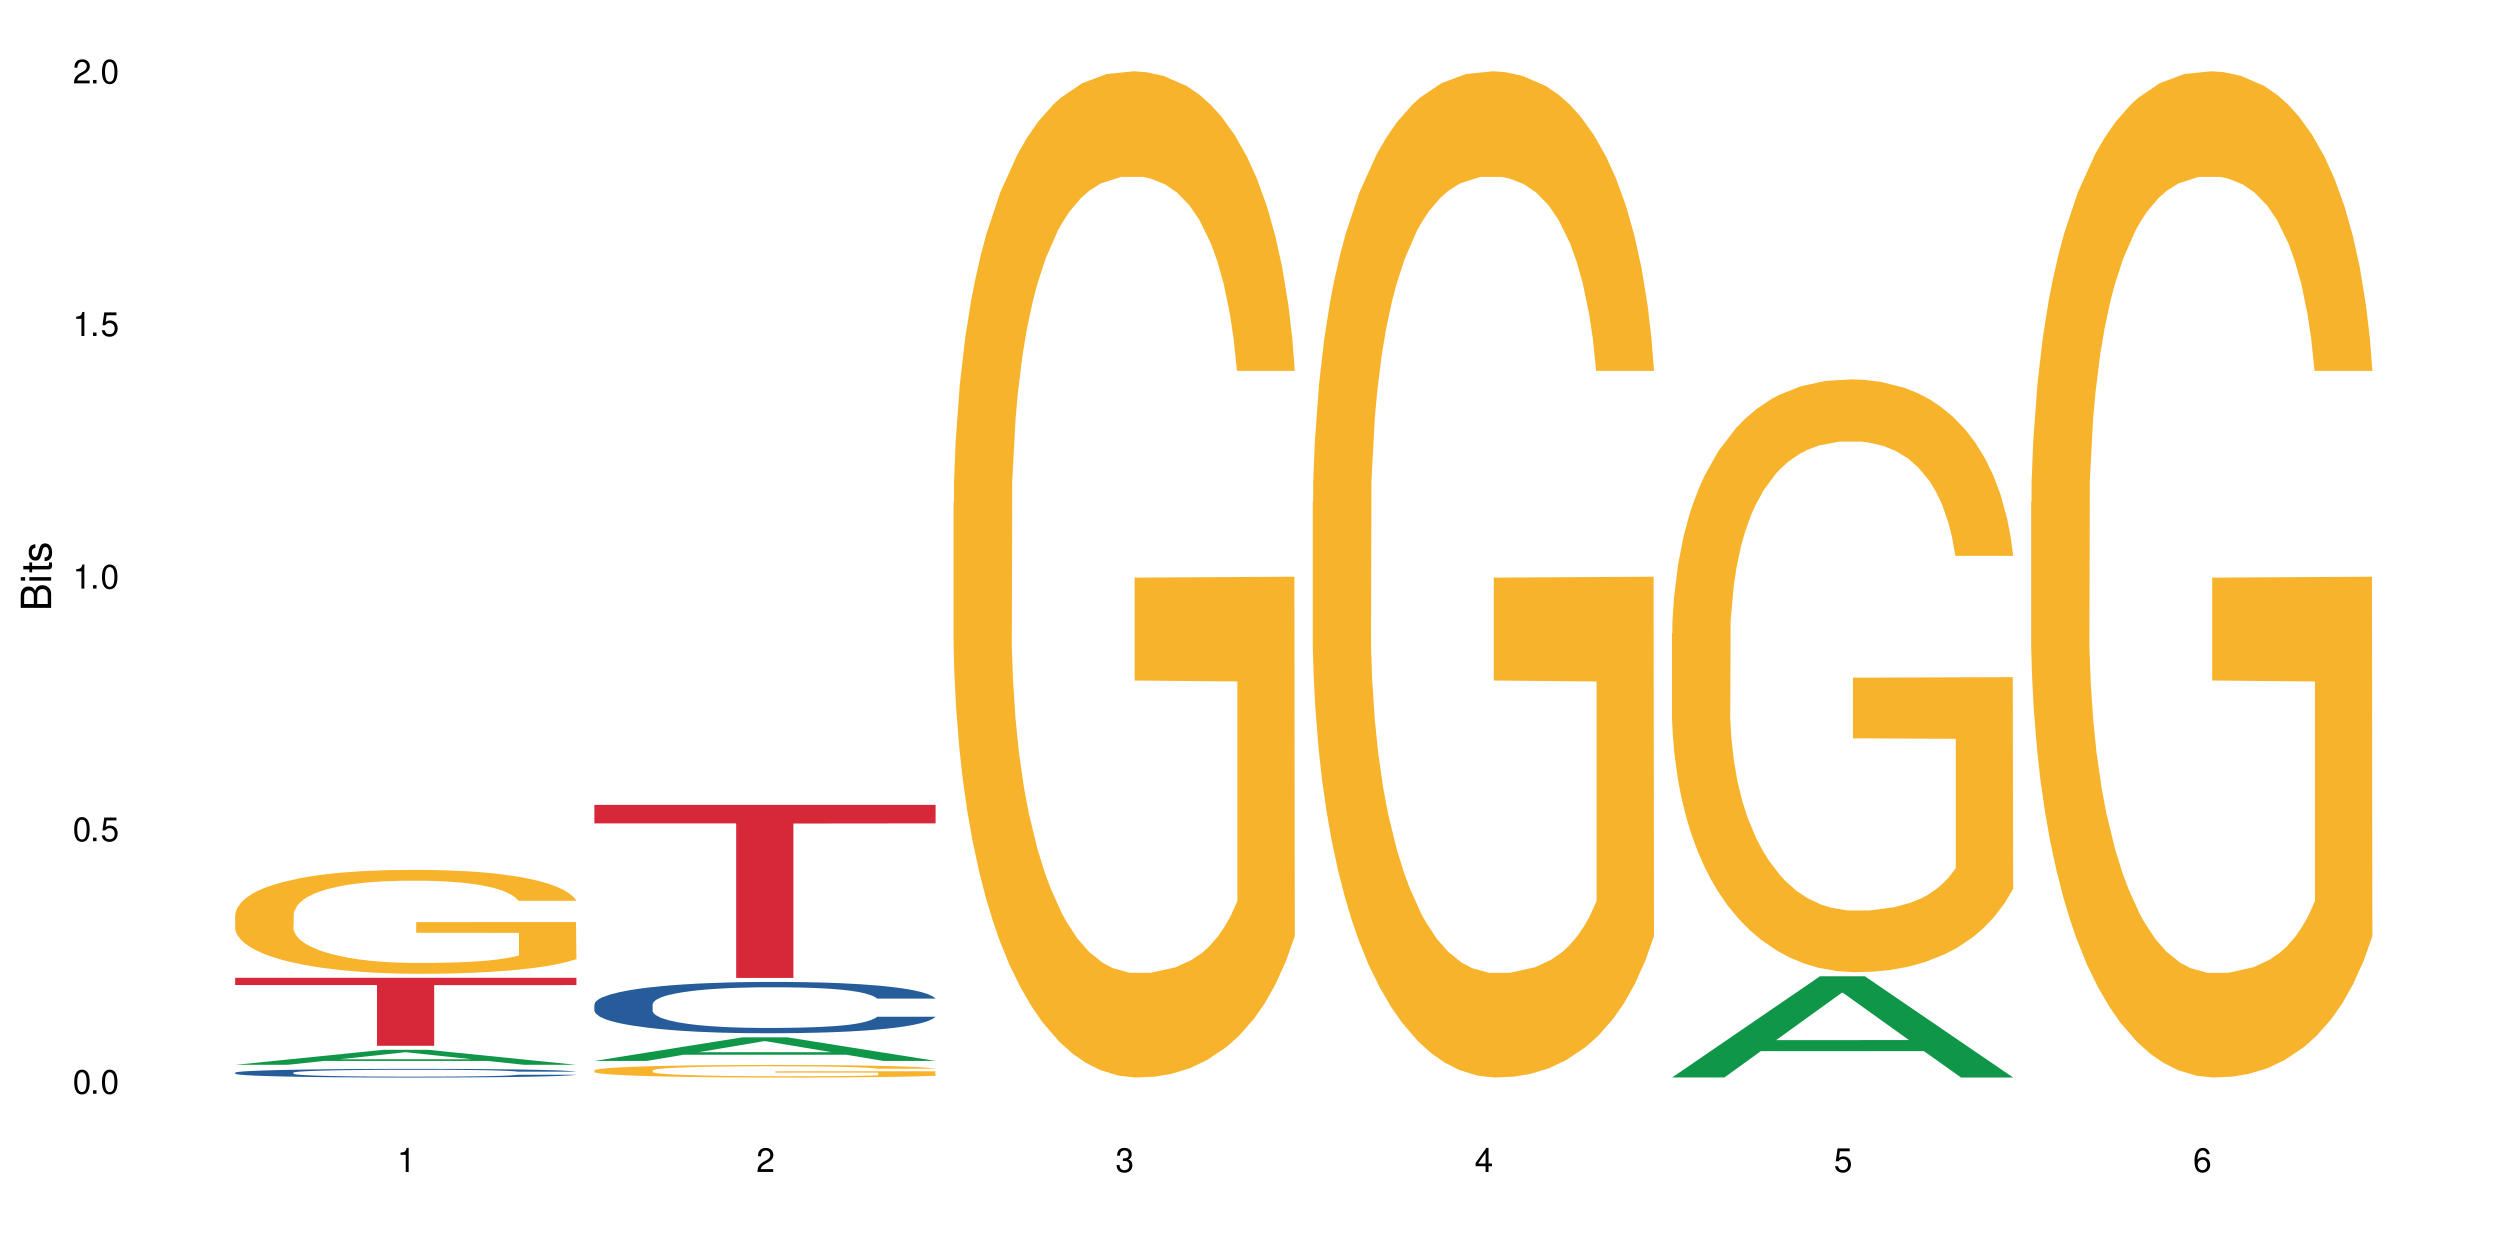 <?xml version="1.0" encoding="UTF-8"?>
<svg xmlns="http://www.w3.org/2000/svg" xmlns:xlink="http://www.w3.org/1999/xlink" width="720" height="360" viewBox="0 0 720 360">
<defs>
<g>
<g id="glyph-0-0">
</g>
<g id="glyph-0-1">
<path d="M 2.641 -6.938 C 2 -6.938 1.422 -6.656 1.078 -6.172 C 0.641 -5.562 0.406 -4.641 0.406 -3.359 C 0.406 -1.016 1.188 0.219 2.641 0.219 C 4.078 0.219 4.859 -1.016 4.859 -3.297 C 4.859 -4.641 4.656 -5.547 4.203 -6.172 C 3.844 -6.656 3.281 -6.938 2.641 -6.938 Z M 2.641 -6.188 C 3.547 -6.188 4 -5.25 4 -3.375 C 4 -1.406 3.562 -0.484 2.625 -0.484 C 1.734 -0.484 1.281 -1.438 1.281 -3.344 C 1.281 -5.25 1.734 -6.188 2.641 -6.188 Z M 2.641 -6.188 "/>
</g>
<g id="glyph-0-2">
<path d="M 1.828 -1 L 0.828 -1 L 0.828 0 L 1.828 0 Z M 1.828 -1 "/>
</g>
<g id="glyph-0-3">
<path d="M 4.562 -6.797 L 1.062 -6.797 L 0.547 -3.094 L 1.328 -3.094 C 1.719 -3.562 2.047 -3.734 2.578 -3.734 C 3.484 -3.734 4.062 -3.109 4.062 -2.094 C 4.062 -1.125 3.484 -0.531 2.578 -0.531 C 1.828 -0.531 1.375 -0.906 1.188 -1.672 L 0.328 -1.672 C 0.453 -1.109 0.547 -0.844 0.75 -0.594 C 1.125 -0.078 1.828 0.219 2.594 0.219 C 3.969 0.219 4.922 -0.781 4.922 -2.219 C 4.922 -3.562 4.031 -4.484 2.719 -4.484 C 2.25 -4.484 1.859 -4.359 1.469 -4.062 L 1.734 -5.969 L 4.562 -5.969 Z M 4.562 -6.797 "/>
</g>
<g id="glyph-0-4">
<path d="M 2.484 -4.938 L 2.484 0 L 3.328 0 L 3.328 -6.938 L 2.766 -6.938 C 2.469 -5.875 2.281 -5.734 0.984 -5.562 L 0.984 -4.938 Z M 2.484 -4.938 "/>
</g>
<g id="glyph-0-5">
<path d="M 4.859 -0.828 L 1.281 -0.828 C 1.359 -1.406 1.672 -1.781 2.5 -2.281 L 3.469 -2.828 C 4.406 -3.344 4.906 -4.062 4.906 -4.906 C 4.906 -5.484 4.672 -6.031 4.266 -6.406 C 3.859 -6.766 3.375 -6.938 2.719 -6.938 C 1.859 -6.938 1.219 -6.625 0.844 -6.031 C 0.609 -5.672 0.5 -5.234 0.484 -4.531 L 1.328 -4.531 C 1.359 -5.016 1.406 -5.281 1.531 -5.516 C 1.75 -5.938 2.188 -6.203 2.703 -6.203 C 3.469 -6.203 4.031 -5.641 4.031 -4.891 C 4.031 -4.344 3.719 -3.859 3.125 -3.516 L 2.234 -3 C 0.812 -2.172 0.406 -1.531 0.328 -0.016 L 4.859 -0.016 Z M 4.859 -0.828 "/>
</g>
<g id="glyph-0-6">
<path d="M 2.125 -3.188 L 2.578 -3.188 C 3.5 -3.188 3.984 -2.766 3.984 -1.922 C 3.984 -1.062 3.469 -0.531 2.594 -0.531 C 1.656 -0.531 1.203 -1 1.156 -2.016 L 0.312 -2.016 C 0.344 -1.453 0.438 -1.094 0.609 -0.781 C 0.953 -0.109 1.625 0.219 2.547 0.219 C 3.953 0.219 4.859 -0.625 4.859 -1.938 C 4.859 -2.828 4.516 -3.297 3.703 -3.594 C 4.344 -3.844 4.656 -4.328 4.656 -5.031 C 4.656 -6.219 3.875 -6.938 2.578 -6.938 C 1.203 -6.938 0.484 -6.172 0.453 -4.703 L 1.297 -4.703 C 1.312 -5.125 1.344 -5.359 1.453 -5.578 C 1.641 -5.969 2.062 -6.203 2.594 -6.203 C 3.344 -6.203 3.797 -5.75 3.797 -5 C 3.797 -4.516 3.609 -4.219 3.25 -4.047 C 3.016 -3.953 2.703 -3.922 2.125 -3.906 Z M 2.125 -3.188 "/>
</g>
<g id="glyph-0-7">
<path d="M 3.141 -1.672 L 3.141 0 L 3.984 0 L 3.984 -1.672 L 4.984 -1.672 L 4.984 -2.438 L 3.984 -2.438 L 3.984 -6.938 L 3.359 -6.938 L 0.266 -2.578 L 0.266 -1.672 Z M 3.141 -2.438 L 1 -2.438 L 3.141 -5.5 Z M 3.141 -2.438 "/>
</g>
<g id="glyph-0-8">
<path d="M 4.781 -5.125 C 4.609 -6.266 3.891 -6.938 2.844 -6.938 C 2.094 -6.938 1.422 -6.578 1.031 -5.953 C 0.594 -5.266 0.406 -4.422 0.406 -3.172 C 0.406 -2 0.578 -1.25 0.984 -0.641 C 1.359 -0.078 1.953 0.219 2.703 0.219 C 3.984 0.219 4.922 -0.75 4.922 -2.094 C 4.922 -3.375 4.062 -4.281 2.844 -4.281 C 2.172 -4.281 1.641 -4.031 1.281 -3.516 C 1.281 -5.234 1.828 -6.188 2.797 -6.188 C 3.391 -6.188 3.797 -5.797 3.938 -5.125 Z M 2.734 -3.531 C 3.547 -3.531 4.062 -2.953 4.062 -2.031 C 4.062 -1.156 3.484 -0.531 2.703 -0.531 C 1.922 -0.531 1.328 -1.188 1.328 -2.078 C 1.328 -2.938 1.906 -3.531 2.734 -3.531 Z M 2.734 -3.531 "/>
</g>
<g id="glyph-1-0">
</g>
<g id="glyph-1-1">
<path d="M 0 -0.953 L 0 -4.891 C 0 -5.719 -0.234 -6.344 -0.734 -6.797 C -1.188 -7.234 -1.812 -7.469 -2.5 -7.469 C -3.547 -7.469 -4.188 -7 -4.625 -5.875 C -4.984 -6.688 -5.625 -7.094 -6.531 -7.094 C -7.172 -7.094 -7.734 -6.859 -8.141 -6.391 C -8.562 -5.922 -8.75 -5.344 -8.75 -4.5 L -8.75 -0.953 Z M -4.984 -2.062 L -7.766 -2.062 L -7.766 -4.219 C -7.766 -4.844 -7.688 -5.203 -7.453 -5.5 C -7.219 -5.812 -6.859 -5.969 -6.375 -5.969 C -5.891 -5.969 -5.531 -5.812 -5.297 -5.5 C -5.062 -5.203 -4.984 -4.844 -4.984 -4.219 Z M -0.984 -2.062 L -4 -2.062 L -4 -4.781 C -4 -5.766 -3.438 -6.359 -2.484 -6.359 C -1.547 -6.359 -0.984 -5.766 -0.984 -4.781 Z M -0.984 -2.062 "/>
</g>
<g id="glyph-1-2">
<path d="M -6.281 -1.797 L -6.281 -0.797 L 0 -0.797 L 0 -1.797 Z M -8.75 -1.797 L -8.75 -0.797 L -7.484 -0.797 L -7.484 -1.797 Z M -8.75 -1.797 "/>
</g>
<g id="glyph-1-3">
<path d="M -6.281 -3.047 L -6.281 -2.016 L -8.016 -2.016 L -8.016 -1.016 L -6.281 -1.016 L -6.281 -0.172 L -5.469 -0.172 L -5.469 -1.016 L -0.719 -1.016 C -0.078 -1.016 0.281 -1.453 0.281 -2.234 C 0.281 -2.5 0.25 -2.719 0.188 -3.047 L -0.641 -3.047 C -0.609 -2.906 -0.594 -2.766 -0.594 -2.562 C -0.594 -2.141 -0.719 -2.016 -1.156 -2.016 L -5.469 -2.016 L -5.469 -3.047 Z M -6.281 -3.047 "/>
</g>
<g id="glyph-1-4">
<path d="M -4.531 -5.25 C -5.766 -5.25 -6.469 -4.422 -6.469 -2.969 C -6.469 -1.516 -5.719 -0.562 -4.547 -0.562 C -3.562 -0.562 -3.094 -1.062 -2.734 -2.562 L -2.516 -3.484 C -2.344 -4.188 -2.094 -4.469 -1.641 -4.469 C -1.047 -4.469 -0.641 -3.875 -0.641 -3 C -0.641 -2.453 -0.797 -2 -1.062 -1.75 C -1.25 -1.594 -1.422 -1.531 -1.875 -1.469 L -1.875 -0.406 C -0.422 -0.453 0.281 -1.266 0.281 -2.922 C 0.281 -4.5 -0.5 -5.516 -1.719 -5.516 C -2.656 -5.516 -3.172 -4.984 -3.469 -3.734 L -3.703 -2.766 C -3.891 -1.953 -4.156 -1.609 -4.594 -1.609 C -5.188 -1.609 -5.547 -2.125 -5.547 -2.938 C -5.547 -3.75 -5.203 -4.172 -4.531 -4.203 Z M -4.531 -5.25 "/>
</g>
</g>
</defs>
<rect x="-72" y="-36" width="864" height="432" fill="rgb(100%, 100%, 100%)" fill-opacity="1"/>
<path fill-rule="nonzero" fill="rgb(6.275%, 58.824%, 28.235%)" fill-opacity="1" d="M 67.73 306.668 L 67.836 306.664 L 110.359 302.348 L 123.273 302.348 L 166.008 306.672 L 150.992 306.672 L 140.281 305.543 L 93.352 305.543 L 82.852 306.668 L 67.73 306.668 L 97.863 305.078 L 135.977 305.074 L 116.973 303.055 L 116.766 303.051 L 116.555 303.062 L 97.758 305.074 L 97.863 305.078 Z M 67.73 306.668 "/>
<path fill-rule="nonzero" fill="rgb(14.51%, 36.078%, 60%)" fill-opacity="1" d="M 67.73 308.922 L 67.852 308.922 L 67.852 308.867 L 68.211 308.777 L 69.051 308.668 L 69.887 308.594 L 72.047 308.461 L 75.043 308.328 L 78.156 308.23 L 80.434 308.172 L 82.473 308.125 L 87.145 308.039 L 90.145 307.996 L 93.379 307.957 L 97.332 307.918 L 100.211 307.895 L 106.684 307.859 L 111.477 307.844 L 115.191 307.836 L 123.223 307.836 L 128.016 307.848 L 131.492 307.859 L 135.324 307.875 L 138.562 307.895 L 144.195 307.945 L 149.227 308.012 L 151.504 308.047 L 155.102 308.117 L 157.855 308.188 L 159.773 308.246 L 161.934 308.328 L 163.848 308.434 L 165.289 308.547 L 166.008 308.648 L 149.227 308.648 L 148.391 308.555 L 147.43 308.484 L 145.633 308.391 L 143.836 308.324 L 141.316 308.258 L 139.039 308.215 L 135.926 308.172 L 133.168 308.145 L 130.293 308.125 L 127.535 308.109 L 122.262 308.098 L 116.148 308.098 L 113.871 308.102 L 109.199 308.121 L 106.684 308.137 L 103.086 308.168 L 100.57 308.199 L 97.574 308.242 L 95.535 308.281 L 93.02 308.34 L 91.223 308.395 L 89.184 308.469 L 87.984 308.527 L 86.906 308.59 L 85.949 308.664 L 85.23 308.746 L 84.75 308.828 L 84.508 308.91 L 84.508 309.266 L 84.75 309.348 L 85.348 309.441 L 86.906 309.582 L 89.184 309.703 L 91.82 309.797 L 94.336 309.867 L 95.777 309.898 L 97.691 309.934 L 100.688 309.98 L 105.004 310.027 L 107.52 310.047 L 111.355 310.062 L 115.312 310.074 L 120.586 310.074 L 125.258 310.062 L 128.375 310.051 L 131.609 310.035 L 136.043 309.996 L 138.801 309.957 L 141.199 309.914 L 142.996 309.871 L 144.195 309.836 L 145.992 309.766 L 147.43 309.688 L 148.508 309.605 L 149.227 309.531 L 166.008 309.531 L 165.289 309.621 L 164.207 309.711 L 163.129 309.777 L 161.453 309.855 L 159.535 309.926 L 156.777 310.008 L 154.5 310.059 L 151.504 310.117 L 148.75 310.16 L 145.754 310.199 L 141.316 310.242 L 138.441 310.266 L 135.324 310.285 L 131.609 310.305 L 126.938 310.32 L 121.902 310.332 L 117.227 310.332 L 112.195 310.328 L 108.48 310.32 L 103.566 310.297 L 97.453 310.258 L 93.02 310.215 L 89.543 310.172 L 86.547 310.125 L 83.191 310.062 L 78.875 309.965 L 76.238 309.887 L 74.441 309.82 L 72.406 309.734 L 70.969 309.652 L 69.289 309.523 L 68.09 309.363 L 67.73 309.238 Z M 67.73 308.922 "/>
<path fill-rule="nonzero" fill="rgb(96.863%, 70.196%, 16.863%)" fill-opacity="1" d="M 67.73 263.332 L 67.852 263.305 L 67.852 262.758 L 68.332 261.527 L 69.527 259.832 L 71.086 258.438 L 72.766 257.344 L 73.844 256.77 L 75.641 255.949 L 77.199 255.348 L 81.152 254.117 L 86.188 252.969 L 88.945 252.477 L 92.059 252.012 L 96.496 251.492 L 98.531 251.301 L 104.766 250.863 L 111.836 250.59 L 119.625 250.508 L 123.223 250.535 L 128.133 250.645 L 134.848 250.945 L 138.68 251.219 L 141.676 251.492 L 144.793 251.848 L 148.629 252.395 L 152.223 253.051 L 155.102 253.707 L 157.977 254.527 L 160.375 255.402 L 162.41 256.359 L 164.207 257.508 L 165.289 258.465 L 166.008 259.422 L 149.348 259.422 L 148.391 258.465 L 147.309 257.727 L 145.512 256.824 L 143.715 256.168 L 141.918 255.648 L 138.562 254.938 L 135.684 254.5 L 132.09 254.117 L 128.613 253.871 L 124.66 253.707 L 122.262 253.652 L 115.91 253.652 L 110.156 253.844 L 106.801 254.062 L 104.406 254.281 L 101.047 254.691 L 99.012 255.02 L 97.812 255.238 L 94.219 256.086 L 91.82 256.852 L 90.504 257.371 L 88.824 258.191 L 87.625 258.93 L 86.309 260.023 L 85.59 260.844 L 84.629 262.703 L 84.508 267.625 L 84.871 268.664 L 85.59 269.785 L 86.547 270.77 L 87.984 271.809 L 89.422 272.602 L 91.941 273.668 L 94.098 274.379 L 95.777 274.844 L 99.012 275.582 L 100.328 275.828 L 103.445 276.32 L 106.684 276.703 L 110.637 277.031 L 113.633 277.195 L 118.426 277.332 L 124.539 277.332 L 131.73 277.168 L 136.285 276.949 L 139.398 276.73 L 141.438 276.539 L 143.953 276.238 L 145.754 275.965 L 147.43 275.664 L 149.469 275.199 L 149.469 268.664 L 119.863 268.637 L 119.863 265.574 L 165.887 265.547 L 166.008 276.238 L 163.488 276.977 L 160.375 277.688 L 157.379 278.234 L 154.262 278.699 L 149.828 279.219 L 146.23 279.547 L 140.719 279.93 L 135.684 280.176 L 130.41 280.34 L 125.738 280.422 L 120.223 280.449 L 115.312 280.395 L 110.039 280.23 L 105.844 280.012 L 102.008 279.738 L 98.172 279.383 L 93.379 278.809 L 90.262 278.344 L 87.027 277.77 L 83.789 277.086 L 80.914 276.348 L 78.996 275.773 L 77.078 275.117 L 75.043 274.297 L 73.125 273.367 L 71.688 272.52 L 70.367 271.562 L 69.41 270.66 L 68.449 269.43 L 67.969 268.445 L 67.73 267.598 Z M 67.73 263.332 "/>
<path fill-rule="nonzero" fill="rgb(83.922%, 15.686%, 22.353%)" fill-opacity="1" d="M 67.73 281.613 L 166.008 281.613 L 166.008 283.707 L 125.047 283.727 L 125.047 301.184 L 108.57 301.184 L 108.57 283.742 L 108.332 283.707 L 67.73 283.707 Z M 67.73 281.613 "/>
<path fill-rule="nonzero" fill="rgb(6.275%, 58.824%, 28.235%)" fill-opacity="1" d="M 171.18 305.543 L 171.285 305.539 L 213.809 298.746 L 226.723 298.746 L 269.453 305.551 L 254.441 305.551 L 243.73 303.773 L 196.797 303.773 L 186.297 305.543 L 171.18 305.543 L 201.312 303.039 L 239.426 303.031 L 220.422 299.855 L 220.211 299.852 L 220 299.867 L 201.207 303.031 L 201.312 303.039 Z M 171.18 305.543 "/>
<path fill-rule="nonzero" fill="rgb(14.51%, 36.078%, 60%)" fill-opacity="1" d="M 171.18 289.234 L 171.297 289.219 L 171.297 288.895 L 171.66 288.383 L 172.496 287.734 L 173.336 287.289 L 175.492 286.492 L 178.488 285.723 L 181.605 285.129 L 183.883 284.777 L 185.922 284.508 L 190.594 284.008 L 193.59 283.75 L 196.828 283.52 L 200.781 283.289 L 203.656 283.156 L 210.129 282.941 L 214.922 282.844 L 218.641 282.805 L 226.668 282.805 L 231.461 282.859 L 234.938 282.926 L 238.773 283.035 L 242.008 283.156 L 247.641 283.453 L 252.676 283.832 L 254.953 284.047 L 258.547 284.465 L 261.305 284.871 L 263.223 285.223 L 265.379 285.723 L 267.297 286.328 L 268.734 287.02 L 269.453 287.598 L 252.676 287.598 L 251.836 287.059 L 250.879 286.641 L 249.082 286.086 L 247.281 285.695 L 244.766 285.305 L 242.488 285.047 L 239.371 284.789 L 236.617 284.629 L 233.738 284.508 L 230.984 284.426 L 225.711 284.344 L 219.598 284.344 L 217.32 284.371 L 212.645 284.48 L 210.129 284.574 L 206.535 284.762 L 204.016 284.938 L 201.02 285.207 L 198.984 285.438 L 196.469 285.789 L 194.668 286.102 L 192.633 286.547 L 191.434 286.883 L 190.355 287.262 L 189.395 287.707 L 188.676 288.18 L 188.199 288.68 L 187.957 289.164 L 187.957 291.258 L 188.199 291.746 L 188.797 292.312 L 190.355 293.137 L 192.633 293.852 L 195.27 294.422 L 197.785 294.824 L 199.223 295.016 L 201.141 295.23 L 204.137 295.5 L 208.453 295.77 L 210.969 295.879 L 214.805 295.988 L 218.758 296.039 L 224.031 296.039 L 228.707 295.988 L 231.82 295.918 L 235.059 295.812 L 239.492 295.582 L 242.25 295.367 L 244.645 295.109 L 246.445 294.852 L 247.641 294.637 L 249.441 294.219 L 250.879 293.758 L 251.957 293.285 L 252.676 292.828 L 269.453 292.828 L 268.734 293.367 L 267.656 293.895 L 266.578 294.285 L 264.898 294.758 L 262.984 295.176 L 260.227 295.648 L 257.949 295.961 L 254.953 296.297 L 252.195 296.555 L 249.199 296.785 L 244.766 297.055 L 241.891 297.188 L 238.773 297.309 L 235.059 297.418 L 230.383 297.512 L 225.352 297.566 L 220.676 297.582 L 215.645 297.555 L 211.926 297.5 L 207.012 297.379 L 200.902 297.137 L 196.469 296.879 L 192.992 296.621 L 189.996 296.352 L 186.641 295.988 L 182.324 295.391 L 179.688 294.934 L 177.891 294.555 L 175.852 294.027 L 174.414 293.555 L 172.738 292.801 L 171.539 291.84 L 171.18 291.098 Z M 171.18 289.234 "/>
<path fill-rule="nonzero" fill="rgb(96.863%, 70.196%, 16.863%)" fill-opacity="1" d="M 171.18 308.266 L 171.297 308.262 L 171.297 308.195 L 171.777 308.047 L 172.977 307.84 L 174.535 307.672 L 176.211 307.539 L 177.293 307.473 L 179.09 307.371 L 180.648 307.301 L 184.602 307.152 L 189.637 307.012 L 192.391 306.953 L 195.508 306.895 L 199.941 306.832 L 201.98 306.809 L 208.211 306.758 L 215.281 306.723 L 223.074 306.715 L 226.668 306.719 L 231.582 306.73 L 238.293 306.766 L 242.129 306.801 L 245.125 306.832 L 248.242 306.875 L 252.078 306.941 L 255.672 307.023 L 258.547 307.102 L 261.426 307.199 L 263.82 307.305 L 265.859 307.422 L 267.656 307.559 L 268.734 307.676 L 269.453 307.793 L 252.797 307.793 L 251.836 307.676 L 250.758 307.586 L 248.961 307.477 L 247.164 307.398 L 245.363 307.336 L 242.008 307.25 L 239.133 307.195 L 235.539 307.152 L 232.062 307.121 L 228.105 307.102 L 225.711 307.094 L 219.359 307.094 L 213.605 307.117 L 210.25 307.145 L 207.852 307.172 L 204.496 307.219 L 202.461 307.258 L 201.262 307.285 L 197.664 307.387 L 195.27 307.48 L 193.949 307.543 L 192.273 307.645 L 191.074 307.73 L 189.754 307.863 L 189.035 307.965 L 188.078 308.188 L 187.957 308.781 L 188.316 308.91 L 189.035 309.043 L 189.996 309.164 L 191.434 309.289 L 192.871 309.383 L 195.387 309.512 L 197.547 309.598 L 199.223 309.656 L 202.461 309.746 L 203.777 309.773 L 206.895 309.832 L 210.129 309.879 L 214.086 309.918 L 217.082 309.938 L 221.875 309.957 L 227.988 309.957 L 235.18 309.938 L 239.73 309.91 L 242.848 309.883 L 244.887 309.859 L 247.402 309.824 L 249.199 309.789 L 250.879 309.754 L 252.914 309.699 L 252.914 308.91 L 223.312 308.906 L 223.312 308.535 L 269.336 308.531 L 269.453 309.824 L 266.938 309.914 L 263.82 310 L 260.824 310.066 L 257.711 310.121 L 253.273 310.184 L 249.68 310.223 L 244.168 310.27 L 239.133 310.301 L 233.859 310.32 L 229.184 310.328 L 223.672 310.332 L 218.758 310.324 L 213.484 310.305 L 209.289 310.281 L 205.457 310.246 L 201.621 310.203 L 196.828 310.133 L 193.711 310.078 L 190.473 310.008 L 187.238 309.926 L 184.363 309.836 L 182.445 309.766 L 180.527 309.688 L 178.488 309.59 L 176.57 309.477 L 175.133 309.375 L 173.816 309.258 L 172.855 309.148 L 171.898 309 L 171.418 308.883 L 171.18 308.781 Z M 171.18 308.266 "/>
<path fill-rule="nonzero" fill="rgb(83.922%, 15.686%, 22.353%)" fill-opacity="1" d="M 171.18 231.797 L 269.453 231.797 L 269.453 237.133 L 228.496 237.18 L 228.496 281.641 L 212.02 281.641 L 212.02 237.227 L 211.777 237.133 L 171.18 237.133 Z M 171.18 231.797 "/>
<path fill-rule="nonzero" fill="rgb(96.863%, 70.196%, 16.863%)" fill-opacity="1" d="M 274.629 144.652 L 274.746 144.387 L 274.746 139.094 L 275.227 127.184 L 276.426 110.777 L 277.984 97.277 L 279.66 86.691 L 280.738 81.133 L 282.535 73.195 L 284.094 67.371 L 288.051 55.461 L 293.082 44.348 L 295.84 39.582 L 298.957 35.082 L 303.391 30.055 L 305.43 28.203 L 311.66 23.965 L 318.73 21.32 L 326.52 20.527 L 330.117 20.789 L 335.031 21.848 L 341.742 24.762 L 345.578 27.406 L 348.574 30.055 L 351.688 33.496 L 355.523 38.789 L 359.121 45.141 L 361.996 51.492 L 364.871 59.43 L 367.27 67.902 L 369.309 77.164 L 371.105 88.281 L 372.184 97.543 L 372.902 106.805 L 356.242 106.805 L 355.285 97.543 L 354.207 90.398 L 352.41 81.664 L 350.609 75.312 L 348.812 70.281 L 345.457 63.402 L 342.582 59.168 L 338.984 55.461 L 335.512 53.078 L 331.555 51.492 L 329.156 50.961 L 322.805 50.961 L 317.055 52.816 L 313.699 54.934 L 311.301 57.051 L 307.945 61.02 L 305.906 64.195 L 304.707 66.312 L 301.113 74.516 L 298.715 81.93 L 297.398 86.957 L 295.719 94.898 L 294.523 102.043 L 293.203 112.629 L 292.484 120.57 L 291.527 138.566 L 291.406 186.207 L 291.766 196.262 L 292.484 207.113 L 293.441 216.641 L 294.883 226.699 L 296.32 234.375 L 298.836 244.695 L 300.992 251.578 L 302.672 256.078 L 305.906 263.223 L 307.227 265.605 L 310.34 270.367 L 313.578 274.074 L 317.531 277.25 L 320.527 278.836 L 325.324 280.16 L 331.434 280.16 L 338.625 278.574 L 343.18 276.457 L 346.297 274.34 L 348.332 272.484 L 350.852 269.574 L 352.648 266.926 L 354.324 264.016 L 356.363 259.516 L 356.363 196.262 L 326.762 195.996 L 326.762 166.355 L 372.781 166.09 L 372.902 269.574 L 370.387 276.719 L 367.27 283.602 L 364.273 288.895 L 361.156 293.395 L 356.723 298.422 L 353.129 301.598 L 347.613 305.305 L 342.582 307.688 L 337.309 309.273 L 332.633 310.066 L 327.121 310.332 L 322.207 309.805 L 316.934 308.215 L 312.738 306.098 L 308.902 303.453 L 305.07 300.012 L 300.273 294.453 L 297.16 289.953 L 293.922 284.395 L 290.688 277.777 L 287.809 270.633 L 285.895 265.074 L 283.977 258.723 L 281.938 250.781 L 280.02 241.785 L 278.582 233.578 L 277.262 224.316 L 276.305 215.582 L 275.348 203.672 L 274.867 194.145 L 274.629 185.941 Z M 274.629 144.652 "/>
<path fill-rule="nonzero" fill="rgb(96.863%, 70.196%, 16.863%)" fill-opacity="1" d="M 378.074 144.652 L 378.195 144.387 L 378.195 139.094 L 378.676 127.184 L 379.871 110.777 L 381.43 97.277 L 383.109 86.691 L 384.188 81.133 L 385.984 73.195 L 387.543 67.371 L 391.496 55.461 L 396.531 44.348 L 399.289 39.582 L 402.402 35.082 L 406.84 30.055 L 408.875 28.203 L 415.109 23.965 L 422.18 21.32 L 429.969 20.527 L 433.566 20.789 L 438.48 21.848 L 445.191 24.762 L 449.023 27.406 L 452.02 30.055 L 455.137 33.496 L 458.973 38.789 L 462.566 45.141 L 465.445 51.492 L 468.32 59.43 L 470.719 67.902 L 472.754 77.164 L 474.555 88.281 L 475.633 97.543 L 476.352 106.805 L 459.691 106.805 L 458.734 97.543 L 457.652 90.398 L 455.855 81.664 L 454.059 75.312 L 452.262 70.281 L 448.906 63.402 L 446.027 59.168 L 442.434 55.461 L 438.957 53.078 L 435.004 51.492 L 432.605 50.961 L 426.254 50.961 L 420.5 52.816 L 417.145 54.934 L 414.75 57.051 L 411.395 61.02 L 409.355 64.195 L 408.156 66.312 L 404.562 74.516 L 402.164 81.93 L 400.848 86.957 L 399.168 94.898 L 397.969 102.043 L 396.652 112.629 L 395.934 120.57 L 394.973 138.566 L 394.855 186.207 L 395.215 196.262 L 395.934 207.113 L 396.891 216.641 L 398.328 226.699 L 399.766 234.375 L 402.285 244.695 L 404.441 251.578 L 406.121 256.078 L 409.355 263.223 L 410.672 265.605 L 413.789 270.367 L 417.027 274.074 L 420.98 277.25 L 423.977 278.836 L 428.77 280.16 L 434.883 280.16 L 442.074 278.574 L 446.629 276.457 L 449.746 274.34 L 451.781 272.484 L 454.297 269.574 L 456.098 266.926 L 457.773 264.016 L 459.812 259.516 L 459.812 196.262 L 430.211 195.996 L 430.211 166.355 L 476.23 166.09 L 476.352 269.574 L 473.832 276.719 L 470.719 283.602 L 467.723 288.895 L 464.605 293.395 L 460.172 298.422 L 456.574 301.598 L 451.062 305.305 L 446.027 307.688 L 440.754 309.273 L 436.082 310.066 L 430.57 310.332 L 425.656 309.805 L 420.383 308.215 L 416.188 306.098 L 412.352 303.453 L 408.516 300.012 L 403.723 294.453 L 400.605 289.953 L 397.371 284.395 L 394.133 277.777 L 391.258 270.633 L 389.34 265.074 L 387.422 258.723 L 385.387 250.781 L 383.469 241.785 L 382.031 233.578 L 380.711 224.316 L 379.754 215.582 L 378.793 203.672 L 378.316 194.145 L 378.074 185.941 Z M 378.074 144.652 "/>
<path fill-rule="nonzero" fill="rgb(6.275%, 58.824%, 28.235%)" fill-opacity="1" d="M 481.523 310.305 L 481.629 310.277 L 524.152 281.16 L 537.066 281.16 L 579.797 310.332 L 564.785 310.332 L 554.074 302.719 L 507.141 302.719 L 496.641 310.305 L 481.523 310.305 L 511.656 299.566 L 549.77 299.539 L 530.766 285.926 L 530.555 285.898 L 530.348 285.98 L 511.551 299.539 L 511.656 299.566 Z M 481.523 310.305 "/>
<path fill-rule="nonzero" fill="rgb(96.863%, 70.196%, 16.863%)" fill-opacity="1" d="M 481.523 182.383 L 481.645 182.227 L 481.645 179.105 L 482.121 172.09 L 483.32 162.422 L 484.879 154.469 L 486.555 148.23 L 487.637 144.957 L 489.434 140.281 L 490.992 136.848 L 494.945 129.832 L 499.98 123.281 L 502.734 120.477 L 505.852 117.824 L 510.285 114.863 L 512.324 113.77 L 518.555 111.277 L 525.629 109.715 L 533.418 109.25 L 537.012 109.406 L 541.926 110.027 L 548.637 111.742 L 552.473 113.305 L 555.469 114.863 L 558.586 116.891 L 562.422 120.008 L 566.016 123.75 L 568.891 127.492 L 571.77 132.172 L 574.164 137.16 L 576.203 142.617 L 578 149.168 L 579.078 154.625 L 579.797 160.082 L 563.141 160.082 L 562.18 154.625 L 561.102 150.414 L 559.305 145.27 L 557.508 141.527 L 555.711 138.562 L 552.352 134.512 L 549.477 132.016 L 545.883 129.832 L 542.406 128.43 L 538.449 127.492 L 536.055 127.18 L 529.703 127.18 L 523.949 128.273 L 520.594 129.52 L 518.195 130.766 L 514.84 133.105 L 512.805 134.977 L 511.605 136.227 L 508.008 141.059 L 505.613 145.426 L 504.293 148.387 L 502.617 153.066 L 501.418 157.277 L 500.098 163.512 L 499.379 168.191 L 498.422 178.793 L 498.301 206.863 L 498.66 212.789 L 499.379 219.18 L 500.34 224.797 L 501.777 230.719 L 503.215 235.242 L 505.73 241.324 L 507.891 245.379 L 509.566 248.027 L 512.805 252.238 L 514.121 253.645 L 517.238 256.449 L 520.473 258.633 L 524.43 260.504 L 527.426 261.438 L 532.219 262.219 L 538.332 262.219 L 545.523 261.285 L 550.078 260.035 L 553.191 258.789 L 555.23 257.695 L 557.746 255.98 L 559.543 254.422 L 561.223 252.707 L 563.258 250.055 L 563.258 212.789 L 533.656 212.633 L 533.656 195.168 L 579.68 195.012 L 579.797 255.98 L 577.281 260.191 L 574.164 264.246 L 571.168 267.363 L 568.055 270.016 L 563.617 272.977 L 560.023 274.848 L 554.512 277.031 L 549.477 278.438 L 544.203 279.371 L 539.531 279.84 L 534.016 279.996 L 529.102 279.684 L 523.828 278.746 L 519.637 277.5 L 515.801 275.941 L 511.965 273.914 L 507.172 270.641 L 504.055 267.988 L 500.82 264.715 L 497.582 260.816 L 494.707 256.605 L 492.789 253.332 L 490.871 249.59 L 488.832 244.91 L 486.918 239.609 L 485.477 234.773 L 484.16 229.316 L 483.199 224.172 L 482.242 217.156 L 481.762 211.539 L 481.523 206.707 Z M 481.523 182.383 "/>
<path fill-rule="nonzero" fill="rgb(96.863%, 70.196%, 16.863%)" fill-opacity="1" d="M 584.973 144.652 L 585.09 144.387 L 585.09 139.094 L 585.57 127.184 L 586.77 110.777 L 588.328 97.277 L 590.004 86.691 L 591.082 81.133 L 592.883 73.195 L 594.438 67.371 L 598.395 55.461 L 603.426 44.348 L 606.184 39.582 L 609.301 35.082 L 613.734 30.055 L 615.773 28.203 L 622.004 23.965 L 629.074 21.32 L 636.867 20.527 L 640.461 20.789 L 645.375 21.848 L 652.086 24.762 L 655.922 27.406 L 658.918 30.055 L 662.035 33.496 L 665.867 38.789 L 669.465 45.141 L 672.34 51.492 L 675.215 59.43 L 677.613 67.902 L 679.652 77.164 L 681.449 88.281 L 682.527 97.543 L 683.246 106.805 L 666.586 106.805 L 665.629 97.543 L 664.551 90.398 L 662.754 81.664 L 660.953 75.312 L 659.156 70.281 L 655.801 63.402 L 652.926 59.168 L 649.328 55.461 L 645.855 53.078 L 641.898 51.492 L 639.504 50.961 L 633.148 50.961 L 627.398 52.816 L 624.043 54.934 L 621.645 57.051 L 618.289 61.02 L 616.25 64.195 L 615.055 66.312 L 611.457 74.516 L 609.059 81.93 L 607.742 86.957 L 606.062 94.898 L 604.867 102.043 L 603.547 112.629 L 602.828 120.57 L 601.871 138.566 L 601.75 186.207 L 602.109 196.262 L 602.828 207.113 L 603.789 216.641 L 605.227 226.699 L 606.664 234.375 L 609.18 244.695 L 611.336 251.578 L 613.016 256.078 L 616.25 263.223 L 617.57 265.605 L 620.688 270.367 L 623.922 274.074 L 627.875 277.25 L 630.871 278.836 L 635.668 280.16 L 641.777 280.16 L 648.969 278.574 L 653.523 276.457 L 656.641 274.34 L 658.676 272.484 L 661.195 269.574 L 662.992 266.926 L 664.672 264.016 L 666.707 259.516 L 666.707 196.262 L 637.105 195.996 L 637.105 166.355 L 683.125 166.09 L 683.246 269.574 L 680.73 276.719 L 677.613 283.602 L 674.617 288.895 L 671.5 293.395 L 667.066 298.422 L 663.473 301.598 L 657.957 305.305 L 652.926 307.688 L 647.652 309.273 L 642.977 310.066 L 637.465 310.332 L 632.551 309.805 L 627.277 308.215 L 623.082 306.098 L 619.246 303.453 L 615.414 300.012 L 610.617 294.453 L 607.504 289.953 L 604.266 284.395 L 601.031 277.777 L 598.156 270.633 L 596.238 265.074 L 594.32 258.723 L 592.281 250.781 L 590.363 241.785 L 588.926 233.578 L 587.609 224.316 L 586.648 215.582 L 585.691 203.672 L 585.211 194.145 L 584.973 185.941 Z M 584.973 144.652 "/>
<g fill="rgb(0%, 0%, 0%)" fill-opacity="1">
<use xlink:href="#glyph-0-1" x="20.965" y="314.993"/>
<use xlink:href="#glyph-0-2" x="25.965" y="314.993"/>
<use xlink:href="#glyph-0-1" x="28.965" y="314.993"/>
</g>
<g fill="rgb(0%, 0%, 0%)" fill-opacity="1">
<use xlink:href="#glyph-0-1" x="20.965" y="242.251"/>
<use xlink:href="#glyph-0-2" x="25.965" y="242.251"/>
<use xlink:href="#glyph-0-3" x="28.965" y="242.251"/>
</g>
<g fill="rgb(0%, 0%, 0%)" fill-opacity="1">
<use xlink:href="#glyph-0-4" x="20.965" y="169.509"/>
<use xlink:href="#glyph-0-2" x="25.965" y="169.509"/>
<use xlink:href="#glyph-0-1" x="28.965" y="169.509"/>
</g>
<g fill="rgb(0%, 0%, 0%)" fill-opacity="1">
<use xlink:href="#glyph-0-4" x="20.965" y="96.767"/>
<use xlink:href="#glyph-0-2" x="25.965" y="96.767"/>
<use xlink:href="#glyph-0-3" x="28.965" y="96.767"/>
</g>
<g fill="rgb(0%, 0%, 0%)" fill-opacity="1">
<use xlink:href="#glyph-0-5" x="20.965" y="24.024"/>
<use xlink:href="#glyph-0-2" x="25.965" y="24.024"/>
<use xlink:href="#glyph-0-1" x="28.965" y="24.024"/>
</g>
<g fill="rgb(0%, 0%, 0%)" fill-opacity="1">
<use xlink:href="#glyph-0-4" x="114.367" y="337.532"/>
</g>
<g fill="rgb(0%, 0%, 0%)" fill-opacity="1">
<use xlink:href="#glyph-0-5" x="217.816" y="337.532"/>
</g>
<g fill="rgb(0%, 0%, 0%)" fill-opacity="1">
<use xlink:href="#glyph-0-6" x="321.266" y="337.532"/>
</g>
<g fill="rgb(0%, 0%, 0%)" fill-opacity="1">
<use xlink:href="#glyph-0-7" x="424.711" y="337.532"/>
</g>
<g fill="rgb(0%, 0%, 0%)" fill-opacity="1">
<use xlink:href="#glyph-0-3" x="528.16" y="337.532"/>
</g>
<g fill="rgb(0%, 0%, 0%)" fill-opacity="1">
<use xlink:href="#glyph-0-8" x="631.609" y="337.532"/>
</g>
<g fill="rgb(0%, 0%, 0%)" fill-opacity="1">
<use xlink:href="#glyph-1-1" x="14.725" y="176.012"/>
<use xlink:href="#glyph-1-2" x="14.725" y="168.012"/>
<use xlink:href="#glyph-1-3" x="14.725" y="165.012"/>
<use xlink:href="#glyph-1-4" x="14.725" y="162.012"/>
</g>
</svg>
